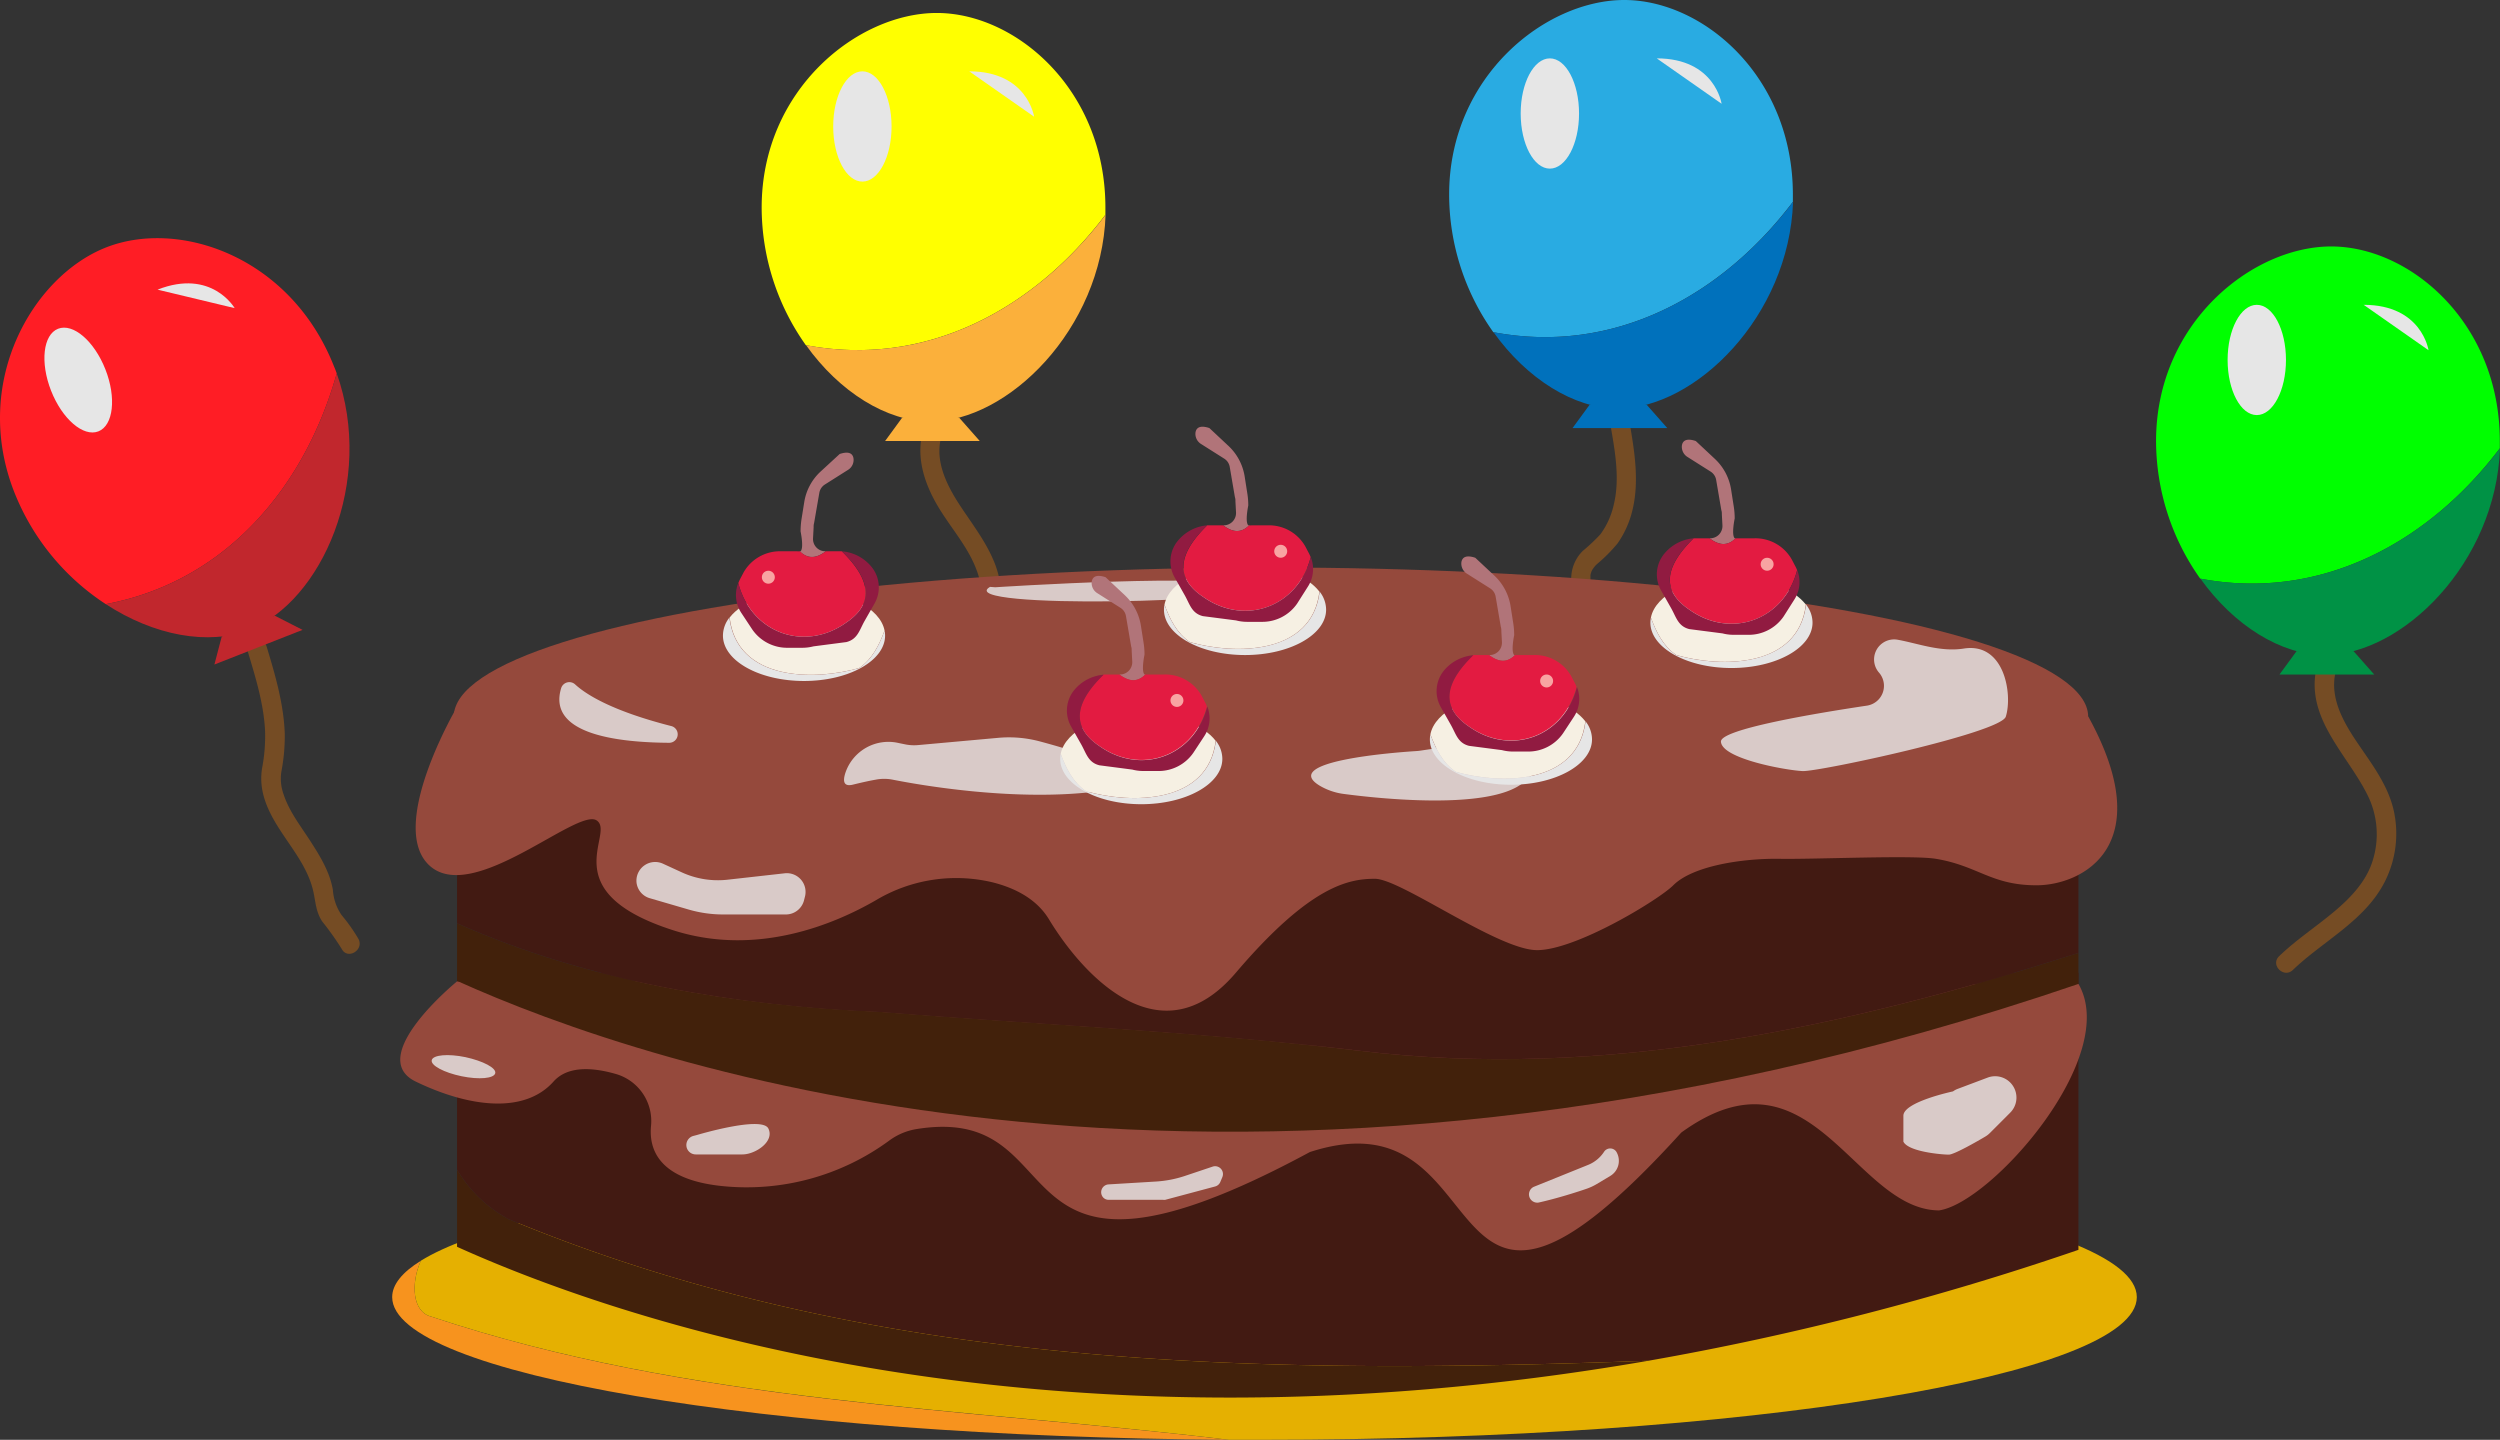 <svg xmlns="http://www.w3.org/2000/svg" viewBox="0 0 385.47 222"><rect x="0" y="0" width="385.47" height="222" fill="#333333" stroke="none"/><defs><style>.cls-1{fill:#754c24;}.cls-2{fill:#0071bc;}.cls-3{fill:#29abe2;}.cls-4{fill:#e6e6e6;}.cls-5{fill:#fbb03b;}.cls-6{fill:#ff0;}.cls-7{fill:#009245;}.cls-8{fill:lime;}.cls-9{fill:#f7931e;}.cls-10{fill:#e5b001;}.cls-11{fill:#42210b;}.cls-12{fill:#421a12;}.cls-13{fill:#95493c;}.cls-14{fill:#d9cac8;}.cls-15{fill:#f6f0e3;}.cls-16{fill:#b17479;}.cls-17{fill:#e31b41;}.cls-18{fill:#911b41;}.cls-19{fill:#f8a4a2;}.cls-20{fill:#c1272d;}.cls-21{fill:#ff1d25;}</style></defs><g id="Capa_2" data-name="Capa 2"><g id="Capa_1-2" data-name="Capa 1"><path class="cls-1" d="M248.37,65.84c.68,3.94,1.42,8.12.43,12.08a12.18,12.18,0,0,1-2.05,4.48,28,28,0,0,1-2.69,2.53,6,6,0,0,0-.7,7.74c1.82,3,4.86,5.25,7.7,7.22,3.17,2.2,6.53,4.11,9.89,6,1.43.79,2.87,1.56,4.27,2.39.46.27.9.55,1.34.84s0-.17.14.11-.05,0-.08-.13a2,2,0,0,1-.1-1c-.48,1.87,2.41,2.67,2.89.8.54-2.06-3-3.44-4.37-4.19-3.22-1.8-6.47-3.56-9.59-5.52a36.56,36.56,0,0,1-8.6-6.79,6.4,6.4,0,0,1-1.62-3.08c0,.27,0-.4,0-.57s0,.18,0-.11a4.13,4.13,0,0,1,.15-.5c0-.06-.06.1.06-.14s.14-.24.22-.36a3.7,3.7,0,0,1,.56-.65,24.5,24.5,0,0,0,3.21-3.23,15.05,15.05,0,0,0,2.25-5c1.12-4.51.34-9.18-.43-13.68-.33-1.9-3.22-1.1-2.9.8Z"/><polygon class="cls-2" points="245.11 62.39 242.47 66 257.07 66 253.88 62.39 245.11 62.39"/><path class="cls-3" d="M276.44,31.12c0-.37,0-.75,0-1.12,0-18.23-13.85-30-26-30s-27,11.77-27,30a36.74,36.74,0,0,0,6.81,21.22C248.79,54.75,265.48,45.63,276.44,31.12Z"/><path class="cls-2" d="M230.28,51.22C235.42,58.42,242.71,63,249.47,63c11.9,0,26.38-14.18,27-31.88C265.48,45.63,248.79,54.75,230.28,51.22Z"/><ellipse class="cls-4" cx="238.97" cy="17.5" rx="4.5" ry="8.5"/><path class="cls-4" d="M255.45,9l10,7S264.43,9,255.45,9Z"/><path class="cls-1" d="M142.21,66.82c-.9,3.87.33,7.66,2.26,11s4.6,6.21,6,9.79a13.38,13.38,0,0,1-.44,10.94c-1.83,3.7,0,7.18,2.15,10.28,1.11,1.57,3.71.07,2.59-1.51a12.55,12.55,0,0,1-2.54-5c-.26-1.68.92-3.15,1.43-4.69a16.14,16.14,0,0,0-.14-10.39c-1.23-3.35-3.41-6.15-5.36-9.09s-4-6.72-3.1-10.51c.44-1.88-2.45-2.68-2.89-.8Z"/><polygon class="cls-5" points="139.11 64.39 136.47 68 151.07 68 147.88 64.39 139.11 64.39"/><path class="cls-6" d="M170.44,33.12c0-.37,0-.75,0-1.12,0-18.23-13.85-30-26-30s-27,11.77-27,30a36.74,36.74,0,0,0,6.81,21.22C142.79,56.75,159.48,47.63,170.44,33.12Z"/><path class="cls-5" d="M124.28,53.22C129.42,60.42,136.71,65,143.47,65c11.9,0,26.38-14.18,27-31.88C159.48,47.63,142.79,56.75,124.28,53.22Z"/><ellipse class="cls-4" cx="132.97" cy="19.5" rx="4.5" ry="8.5"/><path class="cls-4" d="M149.45,11l10,7S158.43,11,149.45,11Z"/><path class="cls-1" d="M357.21,102.82c-1.82,7.82,4.59,13.32,7.78,19.66a13.52,13.52,0,0,1,.81,10.34c-1,3.11-3.3,5.54-5.76,7.62-2.83,2.4-6,4.45-8.63,7-1.4,1.34.72,3.46,2.12,2.12,4.72-4.53,11.19-7.62,14.22-13.7a16.4,16.4,0,0,0,1.38-10.67c-.76-3.64-2.93-6.71-5-9.71-2.37-3.43-5.06-7.52-4-11.89.44-1.88-2.45-2.68-2.89-.8Z"/><polygon class="cls-7" points="354.11 100.39 351.47 104 366.07 104 362.88 100.39 354.11 100.39"/><path class="cls-8" d="M385.44,69.12c0-.37,0-.75,0-1.12,0-18.23-13.85-30-26-30s-27,11.77-27,30a36.74,36.74,0,0,0,6.81,21.22C357.79,92.75,374.48,83.63,385.44,69.12Z"/><path class="cls-7" d="M339.28,89.22c5.14,7.2,12.43,11.78,19.19,11.78,11.9,0,26.38-14.18,27-31.88C374.48,83.63,357.79,92.75,339.28,89.22Z"/><ellipse class="cls-4" cx="347.97" cy="55.5" rx="4.5" ry="8.5"/><path class="cls-4" d="M364.45,47l10,7S373.43,47,364.45,47Z"/><path class="cls-1" d="M38.2,100.44c1.2,4,2.45,8,2.67,12.21a26.26,26.26,0,0,1-.46,5.8,10,10,0,0,0,.17,4c1.37,5.55,6.47,9.39,7.73,15,.37,1.68.39,3.14,1.38,4.64a44,44,0,0,1,3,4.22c.87,1.72,3.46.21,2.59-1.52a26.7,26.7,0,0,0-2.59-3.67,7.69,7.69,0,0,1-1.36-3.87c-.45-2.77-2-5.28-3.5-7.6s-3.22-4.52-4.08-7.1a7.17,7.17,0,0,1-.37-3.55,29.38,29.38,0,0,0,.53-5.84c-.16-4.61-1.47-9.08-2.8-13.47-.56-1.84-3.46-1-2.89.8Z"/><path class="cls-9" d="M64.89,194.39c-2.88,1.79-4.42,3.67-4.42,5.61,0,11.85,57.28,21.51,129,22-41.18-4.95-82.9-5.6-123-19C63.57,202.28,63.31,197.9,64.89,194.39Z"/><path class="cls-10" d="M329.47,200c0-12.15-60.22-22-134.5-22-62.43,0-114.91,7-130.08,16.39-1.58,3.51-1.32,7.89,1.58,8.61,40.12,13.38,81.84,14,123,19l5.48,0C269.25,222,329.47,212.15,329.47,200Z"/><path class="cls-11" d="M254.17,209.81C194.45,212,134.84,211.35,78.47,188a20.56,20.56,0,0,1-8-7.66v11.9C93.89,202.83,159.5,226.25,254.17,209.81Z"/><path class="cls-12" d="M209.47,162c34.39,4.19,68.08-2.17,101.06-12H92.65a209.16,209.16,0,0,0,42.82,6C160.47,158,184.47,159,209.47,162Z"/><path class="cls-12" d="M310.53,150c-33,9.83-66.67,16.19-101.06,12-25-3-49-4-74-6a209.16,209.16,0,0,1-42.82-6H70.47v30.34a20.56,20.56,0,0,0,8,7.66c56.37,23.35,116,24,175.7,21.81a435.68,435.68,0,0,0,66.3-17.1V150Z"/><path class="cls-13" d="M209.47,162c32.39,3.95,64.15-1.46,95.29-10.32L95.47,150c12.34,2.75,27.61,3.46,40,4C160.47,156,184.47,159,209.47,162Z"/><path class="cls-13" d="M320.47,151.71l-15.71,0c-31.14,8.86-62.9,14.27-95.29,10.32-25-3-49-4-74-6a216.15,216.15,0,0,1-37.42-4.71l-27.58,0s-14.26,11.62-6.38,15.44,16.64,5.18,21.26,0c2.23-2.5,6.17-2.16,9.66-1.15a7.55,7.55,0,0,1,5.37,8c-.35,3.69,1.28,8.25,10.89,9.26a37.12,37.12,0,0,0,25.83-7,9.69,9.69,0,0,1,4.34-1.8c25.35-4,10.65,30.48,60.53,3.56,30.34-9.85,17.44,40.88,57.26-3,20.08-14.55,26.59,11.92,39.74,12C307,185.5,327,162.92,320.47,151.71Z"/><path class="cls-11" d="M209.47,162c-25-3-49-4-74-6-21.92-.95-44.73-4.64-65-13.64v8.88c28.56,12.91,119.81,44.91,250,.47v-4.78C284.32,158.44,247.32,166.62,209.47,162Z"/><path class="cls-12" d="M320.47,109h-250v33.36c20.27,9,43.08,12.69,65,13.64,25,2,49,3,74,6,37.85,4.62,74.85-3.56,111-15.07V109Z"/><path class="cls-13" d="M92,126.5c3,2-7,11,12,17,12.78,4,24.66-1,31.06-4.7a24.14,24.14,0,0,1,18-2.75c3.48.88,6.78,2.57,8.68,5.7,5.3,8.75,17.3,21.75,28.8,8.25S208,135.5,212,135.5s19,11,25,11,18.76-7.76,21-10c3-3,10.68-4.17,16.38-4.08s20.55-.6,24.12,0c6.5,1.08,8.5,4.08,15.5,4.08s19-6,8-26L70.47,109s-10.9,18.5-4.2,24.5S89,124.5,92,126.5Z"/><ellipse class="cls-13" cx="195.97" cy="110.5" rx="126" ry="23"/><path class="cls-14" d="M88.66,105.51c1.69,1.56,5.65,4.09,14.8,6.43a1.31,1.31,0,0,1-.32,2.59c-8.46-.06-18.71-1.49-16.62-8.41A1.32,1.32,0,0,1,88.66,105.51Z"/><path class="cls-14" d="M135,120.22a6.8,6.8,0,0,1,2.66,0c4.19.83,19.11,3.46,31.86,1.76,11.68-1.56-2.4-5.84-9.21-7.67a18.44,18.44,0,0,0-6.45-.54l-12.27,1.11a6.93,6.93,0,0,1-2.13-.13l-.92-.19a7,7,0,0,0-8.19,4.6c-.42,1.29-.29,2.18,1.17,1.82S134.18,120.36,135,120.22Z"/><path class="cls-14" d="M203.58,121.2a9.79,9.79,0,0,0,3.72,1.23c5.24.69,22.16,2.52,27.48-1.68,4.52-3.56-.22-5.38-3.29-6.12a10.35,10.35,0,0,0-4-.16l-8.29,1.24a8.46,8.46,0,0,1-.88.1C215.3,116,197,117.35,203.58,121.2Z"/><path class="cls-14" d="M289.72,103.71h0a3.09,3.09,0,0,1-1.86,5.09c-8.23,1.23-22.6,3.66-22.51,5.55.12,2.65,10.08,4.43,12.6,4.54s30.52-5.89,31.32-8.39c1.07-3.37-.16-11.5-6.48-10.5-3.61.57-7.11-.81-10.19-1.36A3.09,3.09,0,0,0,289.72,103.71Z"/><path class="cls-14" d="M153.45,90.55s35.28-2.31,39.11,0-46,3.49-39.91-.06"/><path class="cls-14" d="M107.28,178h7.19c2,0,5-2,4-4s-11,1-11,1l-.57.15a1.45,1.45,0,0,0,.38,2.85Z"/><path class="cls-14" d="M171,185h8.35a1.1,1.1,0,0,0,.31,0l7.7-2.06a1.19,1.19,0,0,0,.8-.7l.31-.74a1.21,1.21,0,0,0-1.5-1.62l-4.29,1.44a17.35,17.35,0,0,1-4.46.86l-7.3.44a1.21,1.21,0,0,0-.76,2.08A1.18,1.18,0,0,0,171,185Z"/><path class="cls-14" d="M100.25,138.51l6,1.75a19,19,0,0,0,5.24.74h9.68a2.89,2.89,0,0,0,2.8-2.18l.15-.59a2.89,2.89,0,0,0-3.11-3.58l-8.92,1a13.35,13.35,0,0,1-7-1.16l-2.85-1.31a2.89,2.89,0,0,0-4.11,2.54v.18A2.85,2.85,0,0,0,100.25,138.51Z"/><path class="cls-14" d="M71.77,163c-2.7-.56-5-.35-5.2.46s1.89,1.92,4.59,2.48,5,.35,5.2-.46S74.48,163.59,71.77,163Z"/><path class="cls-14" d="M237.23,185.42c2.84-.63,6-1.64,7.41-2.13a8.2,8.2,0,0,0,1.53-.71l2.14-1.28a2.71,2.71,0,0,0,1-3.55,1.13,1.13,0,0,0-2-.13,5.33,5.33,0,0,1-2.46,2L236.48,183A1.28,1.28,0,0,0,237.23,185.42Z"/><path class="cls-14" d="M310.67,168v0a3.28,3.28,0,0,0-4.19-1.85l-4.6,1.73a3,3,0,0,0-.75.4s-7.65,1.62-7.65,3.75v4c.79,1.58,6,2,7,2,.83,0,4.48-2.1,5.64-2.79a3.51,3.51,0,0,0,.65-.5l3.18-3.18A3.28,3.28,0,0,0,310.67,168Z"/><path class="cls-15" d="M132.47,103c2-1.33,3.1-3.55,3.92-5.78-.69-3.5-6-6.22-12.42-6.22-5.14,0-9.55,1.74-11.47,4.22C113.65,105,125.52,105,132.47,103Z"/><path class="cls-4" d="M132.47,103c-7,2-18.82,2-20-7.78a4.51,4.51,0,0,0-1,2.78c0,3.87,5.59,7,12.5,7s12.5-3.13,12.5-7a4.13,4.13,0,0,0-.08-.78C135.57,99.45,134.47,101.67,132.47,103Z"/><path class="cls-16" d="M127.34,85h-.09a1.89,1.89,0,0,1-1.89-2l.09-1.67c0-.22,0-.44.07-.66l.81-4.68a1.9,1.9,0,0,1,.85-1.28l3.54-2.24a1.8,1.8,0,0,0,.87-1.85c-.12-.62-.62-1.12-2.12-.62l-3,2.76A8.15,8.15,0,0,0,124,77.45l-.42,2.62a13,13,0,0,0-.14,1.87s.54,2.52,0,3.06a.2.2,0,0,1-.14,0C124.66,86.33,126,86,127.34,85Z"/><path class="cls-17" d="M130.47,96c5-3.35,3-7.39-.67-11-.22,0-.44,0-.67,0h-1.79c-1.34,1-2.68,1.33-4,0a2,2,0,0,1-.42,0h-2.5a6.44,6.44,0,0,0-5.75,3.23l-.61,1.16c-.08.17-.15.34-.22.51C115.8,97.53,124,100.63,130.47,96Z"/><path class="cls-18" d="M116,97.07a6.53,6.53,0,0,0,5.5,2.81h2.18a6.88,6.88,0,0,0,1.75-.22l5.07-.66c1.7-.43,2-1.79,2.77-3.19l1.56-2.74a5,5,0,0,0-.58-5.82A6.61,6.61,0,0,0,129.8,85c3.71,3.58,5.69,7.62.67,11-6.49,4.63-14.67,1.53-16.64-6.1a5,5,0,0,0,.47,4.6Z"/><circle class="cls-19" cx="118.47" cy="89" r="1"/><path class="cls-15" d="M183.47,99c-2-1.33-3.11-3.55-3.92-5.78.69-3.5,6-6.22,12.42-6.22,5.14,0,9.55,1.74,11.47,4.22C202.28,101,190.41,101,183.47,99Z"/><path class="cls-4" d="M183.47,99c6.94,2,18.81,2,20-7.78a4.51,4.51,0,0,1,1,2.78c0,3.87-5.6,7-12.5,7s-12.5-3.13-12.5-7a4.13,4.13,0,0,1,.08-.78C180.36,95.45,181.47,97.67,183.47,99Z"/><path class="cls-16" d="M188.59,81h.09a1.9,1.9,0,0,0,1.9-2l-.09-1.67c0-.22,0-.44-.08-.66l-.8-4.68a1.88,1.88,0,0,0-.86-1.28l-3.54-2.24a1.83,1.83,0,0,1-.87-1.85c.13-.62.63-1.12,2.13-.62l2.95,2.76a8.21,8.21,0,0,1,2.49,4.69l.41,2.62a11.69,11.69,0,0,1,.15,1.87s-.54,2.52,0,3.06c0,0,.08,0,.14,0C191.27,82.33,189.93,82,188.59,81Z"/><path class="cls-17" d="M185.47,92c-5-3.35-3-7.39.67-11q.33,0,.66,0h1.79c1.34,1,2.68,1.33,4,0a2.08,2.08,0,0,0,.42,0h2.49a6.43,6.43,0,0,1,5.75,3.23l.61,1.16c.09.17.16.34.23.51C200.14,93.53,192,96.63,185.47,92Z"/><path class="cls-18" d="M200,93.07a6.51,6.51,0,0,1-5.5,2.81h-2.18a6.75,6.75,0,0,1-1.74-.22L185.47,95c-1.71-.43-2-1.79-2.78-3.19l-1.55-2.74a5,5,0,0,1,.58-5.82A6.59,6.59,0,0,1,186.14,81c-3.71,3.58-5.69,7.62-.67,11,6.48,4.63,14.67,1.53,16.64-6.1a5,5,0,0,1-.48,4.6Z"/><circle class="cls-19" cx="197.47" cy="85" r="1"/><path class="cls-15" d="M258.47,101c-2-1.33-3.11-3.55-3.92-5.78.69-3.5,6-6.22,12.42-6.22,5.14,0,9.55,1.74,11.47,4.22C277.28,103,265.41,103,258.47,101Z"/><path class="cls-4" d="M258.47,101c6.94,2,18.81,2,20-7.78a4.51,4.51,0,0,1,1,2.78c0,3.87-5.6,7-12.5,7s-12.5-3.13-12.5-7a4.13,4.13,0,0,1,.08-.78C255.36,97.45,256.47,99.67,258.47,101Z"/><path class="cls-16" d="M263.59,83h.09a1.9,1.9,0,0,0,1.9-2l-.09-1.67c0-.22,0-.44-.08-.66l-.8-4.68a1.88,1.88,0,0,0-.86-1.28l-3.54-2.24a1.83,1.83,0,0,1-.87-1.85c.13-.62.63-1.12,2.13-.62l2.95,2.76a8.21,8.21,0,0,1,2.49,4.69l.41,2.62a11.69,11.69,0,0,1,.15,1.87s-.54,2.52,0,3.06c0,0,.08,0,.14,0C266.27,84.33,264.93,84,263.59,83Z"/><path class="cls-17" d="M260.47,94c-5-3.35-3-7.39.67-11q.33,0,.66,0h1.79c1.34,1,2.68,1.33,4,0a2.08,2.08,0,0,0,.42,0h2.49a6.43,6.43,0,0,1,5.75,3.23l.61,1.16c.09.17.16.34.23.51C275.14,95.53,267,98.63,260.47,94Z"/><path class="cls-18" d="M275,95.07a6.51,6.51,0,0,1-5.5,2.81h-2.18a6.75,6.75,0,0,1-1.74-.22L260.47,97c-1.71-.43-2-1.79-2.78-3.19l-1.55-2.74a5,5,0,0,1,.58-5.82A6.59,6.59,0,0,1,261.14,83c-3.71,3.58-5.69,7.62-.67,11,6.48,4.63,14.67,1.53,16.64-6.1a5,5,0,0,1-.48,4.6Z"/><circle class="cls-19" cx="272.47" cy="87" r="1"/><path class="cls-15" d="M224.47,119c-2-1.33-3.11-3.55-3.92-5.78.69-3.5,6-6.22,12.42-6.22,5.14,0,9.55,1.74,11.47,4.22C243.28,121,231.41,121,224.47,119Z"/><path class="cls-4" d="M224.47,119c6.94,2,18.81,2,20-7.78a4.51,4.51,0,0,1,1,2.78c0,3.87-5.6,7-12.5,7s-12.5-3.13-12.5-7a4.13,4.13,0,0,1,.08-.78C221.36,115.45,222.47,117.67,224.47,119Z"/><path class="cls-16" d="M229.59,101h.09a1.9,1.9,0,0,0,1.9-2l-.09-1.67c0-.22,0-.44-.08-.66l-.8-4.68a1.88,1.88,0,0,0-.86-1.28l-3.54-2.24a1.83,1.83,0,0,1-.87-1.85c.13-.62.63-1.12,2.13-.62l2.95,2.76a8.21,8.21,0,0,1,2.49,4.69l.41,2.62a11.69,11.69,0,0,1,.15,1.87s-.54,2.52,0,3.06c0,0,.08,0,.14,0C232.27,102.33,230.93,102,229.59,101Z"/><path class="cls-17" d="M226.47,112c-5-3.35-3-7.39.67-11q.33,0,.66,0h1.79c1.34,1,2.68,1.33,4,0a2.08,2.08,0,0,0,.42,0h2.49a6.43,6.43,0,0,1,5.75,3.23l.61,1.16c.09.17.16.34.23.51C241.14,113.53,233,116.63,226.47,112Z"/><path class="cls-18" d="M241,113.07a6.51,6.51,0,0,1-5.5,2.81h-2.18a6.75,6.75,0,0,1-1.74-.22l-5.07-.66c-1.71-.43-2-1.79-2.78-3.19l-1.55-2.74a5,5,0,0,1,.58-5.82,6.59,6.59,0,0,1,4.42-2.22c-3.71,3.58-5.69,7.62-.67,11,6.48,4.63,14.67,1.53,16.64-6.1a5,5,0,0,1-.48,4.6Z"/><circle class="cls-19" cx="238.47" cy="105" r="1"/><path class="cls-15" d="M167.47,122c-2-1.33-3.11-3.55-3.92-5.78.69-3.5,6-6.22,12.42-6.22,5.14,0,9.55,1.74,11.47,4.22C186.28,124,174.41,124,167.47,122Z"/><path class="cls-4" d="M167.47,122c6.94,2,18.81,2,20-7.78a4.51,4.51,0,0,1,1,2.78c0,3.87-5.6,7-12.5,7s-12.5-3.13-12.5-7a4.13,4.13,0,0,1,.08-.78C164.36,118.45,165.47,120.67,167.47,122Z"/><path class="cls-16" d="M172.59,104h.09a1.9,1.9,0,0,0,1.9-2l-.09-1.67c0-.22,0-.44-.08-.66l-.8-4.68a1.88,1.88,0,0,0-.86-1.28l-3.54-2.24a1.83,1.83,0,0,1-.87-1.85c.13-.62.63-1.12,2.13-.62l2.95,2.76a8.21,8.21,0,0,1,2.49,4.69l.41,2.62a11.69,11.69,0,0,1,.15,1.87s-.54,2.52,0,3.06c0,0,.08,0,.14,0C175.27,105.33,173.93,105,172.59,104Z"/><path class="cls-17" d="M169.47,115c-5-3.35-3-7.39.67-11q.33,0,.66,0h1.79c1.34,1,2.68,1.33,4,0a2.08,2.08,0,0,0,.42,0h2.49a6.43,6.43,0,0,1,5.75,3.23l.61,1.16c.09.17.16.34.23.51C184.14,116.53,176,119.63,169.47,115Z"/><path class="cls-18" d="M184,116.07a6.51,6.51,0,0,1-5.5,2.81h-2.18a6.75,6.75,0,0,1-1.74-.22l-5.07-.66c-1.71-.43-2-1.79-2.78-3.19l-1.55-2.74a5,5,0,0,1,.58-5.82,6.59,6.59,0,0,1,4.42-2.22c-3.71,3.58-5.69,7.62-.67,11,6.48,4.63,14.67,1.53,16.64-6.1a5,5,0,0,1-.48,4.6Z"/><circle class="cls-19" cx="181.47" cy="108" r="1"/><polygon class="cls-20" points="34.19 98.14 33.06 102.46 46.65 97.12 42.36 94.93 34.19 98.14"/><path class="cls-21" d="M51.92,57.57c-.13-.35-.25-.7-.39-1-6.66-17-23.86-22.86-35.17-18.42S-4.46,58.94,2.21,75.9a36.7,36.7,0,0,0,14.1,17.25C34.83,89.67,47,75.09,51.92,57.57Z"/><path class="cls-20" d="M16.31,93.15C23.72,98,32.18,99.58,38.47,97.1c11.08-4.35,19.37-22.84,13.45-39.53C47,75.09,34.83,89.67,16.31,93.15Z"/><ellipse class="cls-4" cx="12.06" cy="58.6" rx="4.5" ry="8.5" transform="translate(-20.59 8.47) rotate(-21.45)"/><path class="cls-4" d="M24.29,44.66l11.89,2.85S32.65,41.37,24.29,44.66Z"/></g></g></svg>